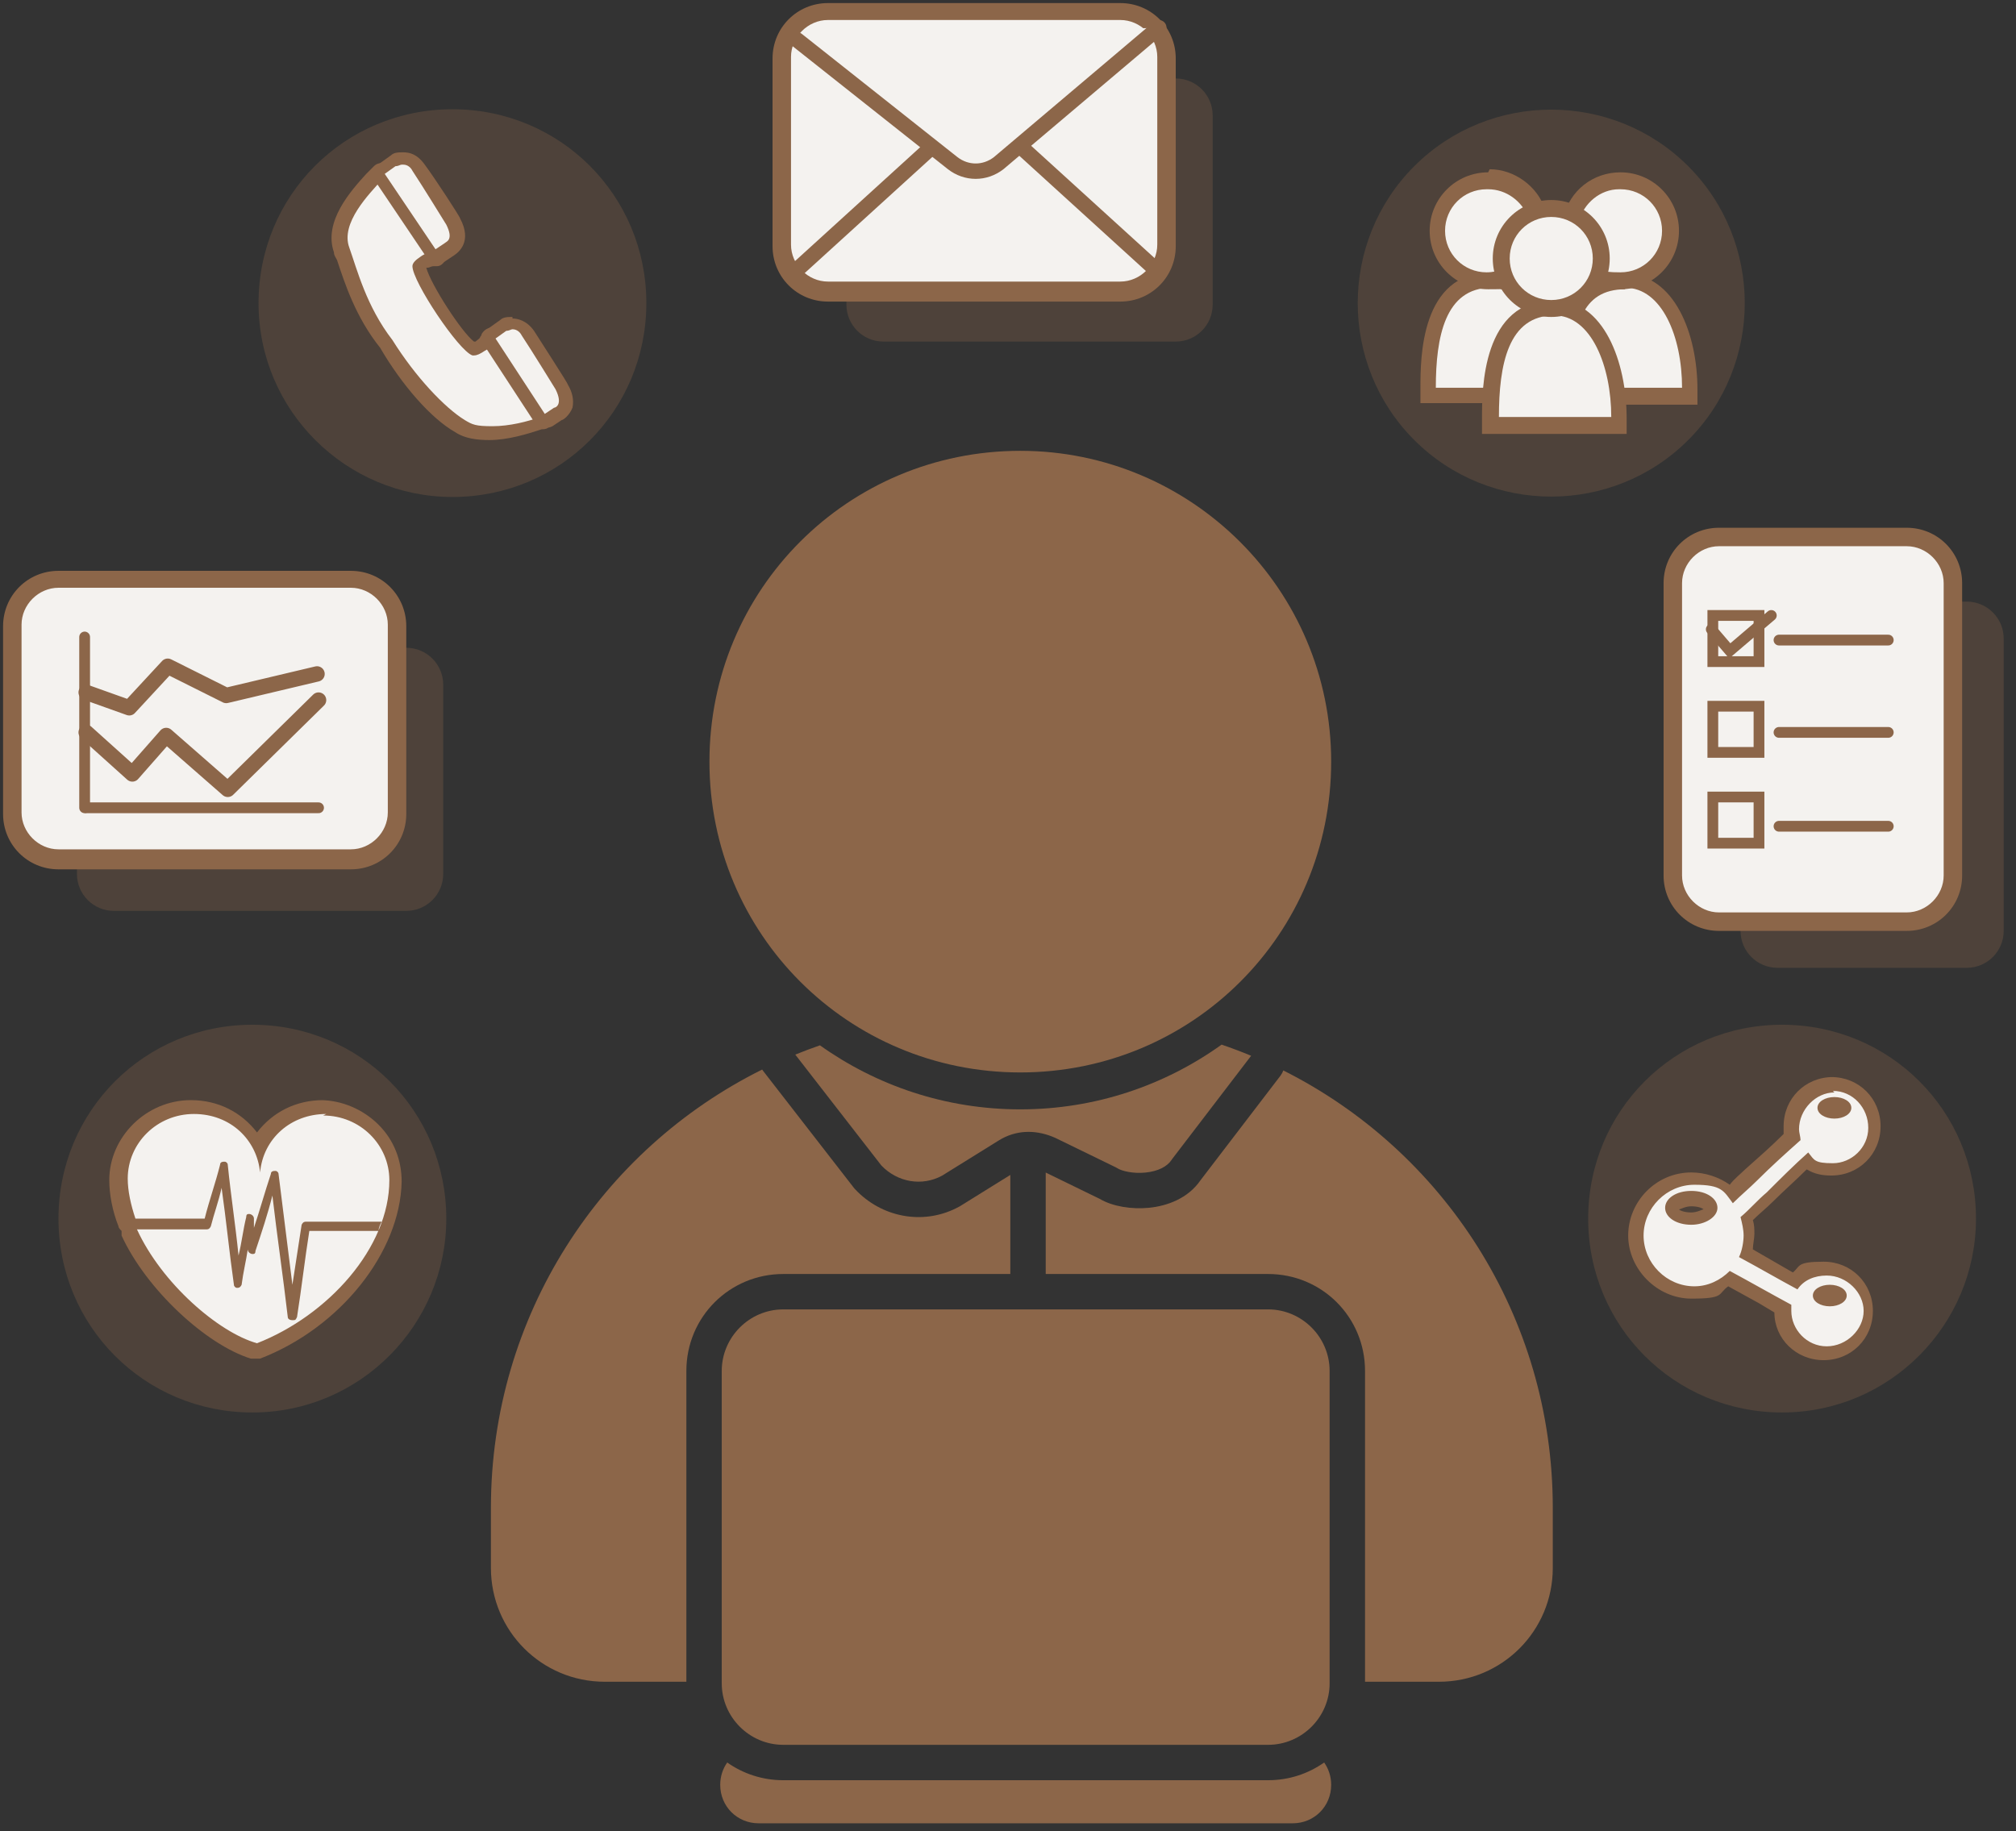 <svg width="131" height="119" viewBox="0 0 131 119" fill="none" xmlns="http://www.w3.org/2000/svg">
<rect x="0" y="0" width="131" height="119" fill="#333333" stroke="none"/>
<path d="M86.044 114.548C86.331 114.956 86.5 115.455 86.5 116C86.5 117.4 85.4 118.5 84 118.5H49.3C47.9 118.5 46.8 117.4 46.8 116C46.8 115.455 46.968 114.955 47.255 114.548C48.282 115.273 49.538 115.7 50.9 115.7H82.4C83.763 115.7 85.017 115.273 86.044 114.548Z" fill="#8C6649"/>
<path d="M82.399 85.1C84.599 85.1 86.399 86.9 86.399 89.1V109.4C86.399 111.6 84.599 113.4 82.399 113.4H50.899C48.7 113.4 46.9 111.6 46.899 109.4V89.1C46.9 86.9 48.7 85.1 50.899 85.1H82.399Z" fill="#8C6649"/>
<path d="M49.592 69.606L55.491 77.207L55.56 77.286L55.727 77.457C57.476 79.183 60.147 79.634 62.358 78.406C62.374 78.397 62.392 78.387 62.407 78.377L65.65 76.361V82.8H50.9C47.401 82.8 44.6 85.6 44.6 89.1V109.3H39.3C35.2 109.3 31.901 106 31.9 101.9V97.999C31.901 85.498 39.066 74.712 49.525 69.512C49.545 69.544 49.568 69.576 49.592 69.606Z" fill="#8C6649"/>
<path d="M83.389 69.57C93.786 74.791 100.9 85.543 100.9 97.999V101.9C100.9 106 97.6 109.3 93.5 109.3H88.7V89.1C88.7 85.6 85.9 82.8 82.4 82.8H67.951V76.207L71.465 77.919C72.299 78.413 73.536 78.608 74.664 78.496C75.821 78.38 77.192 77.903 78.014 76.7L83.214 69.9C83.292 69.797 83.35 69.686 83.389 69.57Z" fill="#8C6649"/>
<path d="M79.381 67.892C80.03 68.113 80.669 68.355 81.299 68.616L76.186 75.302C76.168 75.326 76.151 75.352 76.135 75.376C75.85 75.816 75.253 76.125 74.436 76.207C73.602 76.29 72.884 76.1 72.617 75.931L72.504 75.867L68.567 73.95L68.344 73.857C67.224 73.424 66.001 73.433 64.893 74.124L61.224 76.404C59.921 77.117 58.319 76.847 57.267 75.742L51.677 68.541C52.205 68.327 52.74 68.125 53.281 67.938C56.959 70.558 61.454 72.1 66.3 72.1C71.173 72.1 75.691 70.539 79.381 67.892Z" fill="#8C6649"/>
<path d="M66.3 29.3C77.4 29.3 86.5 38.3 86.5 49.501C86.5 60.7 77.5 69.7 66.3 69.7C55.1 69.7 46.1 60.7 46.1 49.501C46.1 38.3 55.1 29.3 66.3 29.3Z" fill="#8C6649"/>
<g opacity="0.3">
<path d="M26.4 42.1H7.4C6.075 42.1 5 43.175 5 44.5V56.8C5 58.126 6.075 59.2 7.4 59.2H26.4C27.726 59.2 28.8 58.126 28.8 56.8V44.5C28.8 43.175 27.726 42.1 26.4 42.1Z" fill="#8C6649"/>
</g>
<path d="M3.8 37.7H22.8C24.5 37.7 25.8 39 25.8 40.7V52.9C25.8 54.6 24.5 55.9 22.8 55.9H3.8C2.1 55.9 0.8 54.6 0.8 52.9V40.7C0.8 39 2.1 37.7 3.8 37.7Z" fill="#F4F2EF"/>
<path d="M22.8 38.2C24.1 38.2 25.2 39.3 25.2 40.6V52.8C25.2 54.1 24.1 55.2 22.8 55.2H3.8C2.5 55.2 1.4 54.1 1.4 52.8V40.6C1.4 39.3 2.5 38.2 3.8 38.2H22.8ZM22.8 37.1H3.8C1.8 37.1 0.2 38.7 0.2 40.7V52.9C0.2 54.9 1.8 56.5 3.8 56.5H22.8C24.8 56.5 26.4 54.9 26.4 52.9V40.7C26.4 38.7 24.8 37.1 22.8 37.1Z" fill="#8C6649"/>
<path d="M5.6 47.6L8.6 50.3L10.8 47.8L14.8 51.3L20.7 45.5" fill="#F4F2EF"/>
<path d="M5.6 47.6L8.6 50.3L10.8 47.8L14.8 51.3L20.7 45.5" stroke="#8C6649" stroke-linecap="round" stroke-linejoin="round"/>
<path d="M5.6 45L8.4 46L10.9 43.3L14.7 45.2L20.6 43.8" fill="#F4F2EF"/>
<path d="M5.6 45L8.4 46L10.9 43.3L14.7 45.2L20.6 43.8" stroke="#8C6649" stroke-linecap="round" stroke-linejoin="round"/>
<path d="M5.5 41.4V52.5" stroke="#8C6649" stroke-width="0.7" stroke-miterlimit="10" stroke-linecap="round"/>
<path d="M5.6 52.5H20.7" stroke="#8C6649" stroke-width="0.7" stroke-miterlimit="10" stroke-linecap="round"/>
<g opacity="0.3">
<path d="M127.8 39.1H115.5C114.175 39.1 113.1 40.175 113.1 41.5V60.5C113.1 61.826 114.175 62.9 115.5 62.9H127.8C129.125 62.9 130.2 61.826 130.2 60.5V41.5C130.2 40.175 129.125 39.1 127.8 39.1Z" fill="#8C6649"/>
</g>
<path d="M111.7 34.9H123.9C125.6 34.9 126.9 36.2 126.9 37.9V56.9C126.9 58.6 125.6 59.9 123.9 59.9H111.7C110 59.9 108.7 58.6 108.7 56.9V37.9C108.7 36.2 110 34.9 111.7 34.9Z" fill="#F4F2EF"/>
<path d="M123.9 35.5C125.2 35.5 126.3 36.6 126.3 37.9V56.9C126.3 58.2 125.2 59.3 123.9 59.3H111.7C110.4 59.3 109.3 58.2 109.3 56.9V37.9C109.3 36.6 110.4 35.5 111.7 35.5H123.9ZM123.9 34.3H111.7C109.7 34.3 108.1 35.9 108.1 37.9V56.9C108.1 58.9 109.7 60.5 111.7 60.5H123.9C125.9 60.5 127.5 58.9 127.5 56.9V37.9C127.5 35.9 125.9 34.3 123.9 34.3Z" fill="#8C6649"/>
<path d="M115.6 41.6H122.7" stroke="#8C6649" stroke-width="0.7" stroke-miterlimit="10" stroke-linecap="round"/>
<path d="M115.6 47.6H122.7" stroke="#8C6649" stroke-width="0.7" stroke-miterlimit="10" stroke-linecap="round"/>
<path d="M115.6 53.7H122.7" stroke="#8C6649" stroke-width="0.7" stroke-miterlimit="10" stroke-linecap="round"/>
<path d="M114.3 40H111.3V43H114.3V40Z" fill="#F4F2EF" stroke="#8C6649" stroke-width="0.7" stroke-miterlimit="10" stroke-linecap="round"/>
<path d="M114.3 45.9H111.3V48.9H114.3V45.9Z" fill="#F4F2EF" stroke="#8C6649" stroke-width="0.7" stroke-miterlimit="10" stroke-linecap="round"/>
<path d="M114.3 51.8H111.3V54.8H114.3V51.8Z" fill="#F4F2EF" stroke="#8C6649" stroke-width="0.7" stroke-miterlimit="10" stroke-linecap="round"/>
<path d="M111.2 40.9L112.4 42.3L115.1 40" stroke="#8C6649" stroke-width="0.7" stroke-miterlimit="10" stroke-linecap="round"/>
<g opacity="0.3">
<path d="M29.4 32.3C22.5 32.3 16.8 26.7 16.8 19.7C16.8 12.7 22.4 7.1 29.4 7.1C36.4 7.1 42 12.7 42 19.7C42 26.7 36.4 32.3 29.4 32.3Z" fill="#8C6649"/>
</g>
<path d="M31.8 28.3C31 28.3 30.3 28.1 29.8 27.8C28.3 26.9 26.3 24.7 25 22.4C23.5 20.4 22.8 18.3 22.3 16.8L22.1 16.3C21.5 14.5 23.2 12.6 24.1 11.6L24.3 11.4C24.3 11.4 24.5 11.2 24.6 11.1C24.6 11.1 24.8 11 24.9 11C25 11 25.1 11 25.2 11.2L28.5 16.1C28.5 16.2 28.5 16.4 28.5 16.5C28.5 16.6 28.3 16.7 28.2 16.8H28C27.8 16.8 27.6 16.9 27.4 17C27.2 17.2 27.1 17.3 27.1 17.3C27.1 18 30 22.4 30.7 22.7C30.7 22.7 30.9 22.7 31.1 22.5C31.3 22.4 31.4 22.2 31.5 22.1C31.5 21.8 31.7 21.8 31.8 21.8C31.9 21.8 32.1 21.8 32.2 22L35.5 26.9C35.5 27 35.5 27.1 35.5 27.3C35.5 27.5 35.4 27.5 35.3 27.6C35.2 27.6 35.1 27.6 34.9 27.7C34 28 32.8 28.4 31.6 28.4L31.8 28.3Z" fill="#F4F2EF"/>
<path d="M24.9 11.5L28.2 16.4C28 16.4 27.7 16.4 27.3 16.7C27 16.9 26.8 17.1 26.8 17.3C26.8 18.3 29.8 22.8 30.7 23.1C30.7 23.1 30.7 23.1 30.8 23.1C31 23.1 31.2 23 31.5 22.8C31.9 22.6 32 22.3 32.1 22.1L35.4 27C35.4 27 35.2 27 35.1 27.1C34.3 27.4 33.1 27.7 32 27.7C30.9 27.7 30.7 27.6 30.2 27.3C28.9 26.5 27 24.5 25.5 22.1C23.8 19.9 23.2 17.5 22.7 16.1C22.1 14.5 24 12.6 24.8 11.7L25 11.5M24.9 10.6C24.7 10.6 24.5 10.6 24.3 10.8C24.3 10.8 24.1 11 24 11.1L23.8 11.3C22.8 12.4 21 14.4 21.7 16.4C21.7 16.6 21.8 16.7 21.9 16.9C22.4 18.4 23.1 20.6 24.7 22.6C26.1 25 28 27.2 29.6 28.1C30.2 28.5 31 28.6 31.8 28.6C33 28.6 34.3 28.2 35.2 27.9C35.3 27.9 35.5 27.9 35.6 27.8C35.8 27.7 36 27.5 36.1 27.3C36.1 27.1 36.1 26.8 36 26.6L32.7 21.7C32.5 21.5 32.3 21.3 32 21.3C31.7 21.3 31.5 21.4 31.3 21.7C31.3 21.7 31.3 21.8 31.2 21.9C31.2 22 31 22.1 30.9 22.2C30.9 22.2 30.9 22.2 30.8 22.2C30 21.6 28 18.5 27.7 17.4C27.7 17.4 27.7 17.4 27.8 17.4C27.9 17.4 28 17.3 28.2 17.3C28.2 17.3 28.3 17.3 28.4 17.3C28.7 17.3 28.9 17 29 16.8C29.1 16.6 29 16.2 29 16L25.7 11.1C25.6 10.9 25.3 10.7 25.1 10.7L24.9 10.6Z" fill="#8C6649"/>
<path d="M28.4 16.7C28.3 16.7 28.1 16.7 28 16.5L24.7 11.6C24.7 11.6 24.7 11.4 24.7 11.3C24.7 11.2 24.7 11.1 24.9 11L25.6 10.5C25.8 10.4 26.1 10.3 26.3 10.3C26.5 10.3 27 10.4 27.3 10.9C27.9 11.8 29.5 14.4 29.5 14.4C30.1 15.5 29.7 16 29.3 16.2L28.7 16.6H28.5L28.4 16.7Z" fill="#F4F2EF"/>
<path d="M26.2 10.7C26.5 10.7 26.7 10.9 26.8 11.1C27.4 12 29 14.6 29 14.6C29.5 15.6 29 15.7 28.9 15.8L28.3 16.2L25 11.3L25.7 10.8C25.9 10.8 26 10.7 26.1 10.7M26.2 9.9C25.9 9.9 25.6 9.9 25.4 10.1L24.7 10.6C24.5 10.7 24.4 10.9 24.3 11.1C24.3 11.3 24.3 11.6 24.4 11.8L27.7 16.7C27.9 17 28.1 17.1 28.4 17.1C28.7 17.1 28.7 17.1 28.9 17L29.5 16.6C29.8 16.4 30.7 15.7 29.9 14.2C29.9 14.1 28.2 11.5 27.6 10.7C27.1 10 26.6 9.9 26.2 9.9Z" fill="#8C6649"/>
<path d="M35.4 27.4C35.3 27.4 35.2 27.4 35.1 27.2L31.9 22.3C31.9 22.3 31.9 22.1 31.9 22C31.9 21.9 31.9 21.8 32.1 21.7L32.8 21.2C33 21.1 33.3 21 33.5 21C33.7 21 34.2 21.1 34.5 21.6C35.1 22.5 36.7 25.1 36.7 25.1C37 25.6 37.1 26 37 26.3C36.9 26.7 36.6 26.8 36.5 26.9L35.9 27.3H35.7L35.4 27.4Z" fill="#F4F2EF"/>
<path d="M33.3 21.4C33.6 21.4 33.8 21.6 33.9 21.8C34.5 22.7 36.1 25.3 36.1 25.3C36.6 26.3 36.1 26.5 36 26.5L35.4 26.9L32.2 22L32.9 21.5C33.1 21.5 33.2 21.4 33.3 21.4ZM33.3 20.6C33 20.6 32.7 20.6 32.5 20.8L31.8 21.3C31.6 21.4 31.5 21.6 31.4 21.8C31.4 22 31.4 22.3 31.5 22.5L34.7 27.4C34.8 27.6 35 27.7 35.2 27.8C35.2 27.8 35.3 27.8 35.4 27.8C35.6 27.8 35.7 27.8 35.9 27.7L36.5 27.3C36.6 27.3 37 27 37.2 26.5C37.3 26 37.2 25.5 36.9 25C36.9 24.9 35.2 22.3 34.7 21.5C34.2 20.8 33.6 20.7 33.3 20.7V20.6Z" fill="#8C6649"/>
<g opacity="0.3">
<path d="M29 79.2C29 86.1 23.4 91.8 16.4 91.8C9.4 91.8 3.8 86.2 3.8 79.2C3.8 72.2 9.4 66.6 16.4 66.6C23.4 66.6 29 72.2 29 79.2Z" fill="#8C6649"/>
</g>
<path d="M16.7 87.8C16.7 87.8 16.7 87.8 16.6 87.8C14.1 87.1 10.2 83.9 8.5 80.1C8.5 80 8.5 79.9 8.5 79.8C8.4 79.8 8.3 79.7 8.3 79.5C7.9 78.5 7.7 77.6 7.7 76.7C7.7 74.1 9.9 72 12.5 72C15.1 72 16 73 16.8 74.6C17.6 73.1 19.2 72 21.1 72C23 72 23.7 72.5 24.6 73.4C25.5 74.3 26 75.5 25.9 76.7C25.9 81.1 22 85.9 17 87.8C17 87.8 16.9 87.8 16.8 87.8H16.7ZM16.3 80.7V80.3C16.3 80.4 16.3 80.6 16.3 80.7Z" fill="#F4F2EF"/>
<path d="M21 72.5C23.4 72.5 25.3 74.4 25.3 76.7C25.3 81.1 21.3 85.5 16.7 87.3C14.2 86.6 10.5 83.4 8.9 79.9H13.4C13.5 79.9 13.6 79.9 13.7 79.7C13.9 78.9 14.2 78.1 14.4 77.2C14.7 79.3 14.9 81.4 15.2 83.5C15.2 83.6 15.3 83.7 15.4 83.7C15.5 83.7 15.6 83.7 15.7 83.5C15.8 82.7 16 81.9 16.1 81.2C16.1 81.4 16.3 81.5 16.4 81.5C16.5 81.5 16.6 81.5 16.6 81.3C17 80.1 17.4 78.9 17.7 77.7C18 80.3 18.4 83 18.7 85.6C18.7 85.7 18.8 85.8 19 85.8C19.2 85.8 19.2 85.8 19.3 85.6C19.6 83.7 19.8 81.9 20.1 80H24.6C24.6 79.8 24.7 79.6 24.8 79.4H19.9C19.8 79.4 19.7 79.4 19.6 79.6C19.4 80.9 19.2 82.2 19 83.5C18.7 81.1 18.4 78.7 18.1 76.3C18.1 76.2 18 76.1 17.9 76.1C17.8 76.1 17.6 76.1 17.6 76.3C17.2 77.5 16.9 78.6 16.5 79.8C16.5 79.6 16.5 79.4 16.5 79.2C16.5 79 16.3 78.9 16.2 78.9C16.1 78.9 16 78.9 16 79.1C15.8 79.9 15.7 80.8 15.5 81.6C15.3 79.6 15 77.7 14.8 75.7C14.8 75.6 14.7 75.5 14.6 75.5C14.5 75.5 14.3 75.5 14.3 75.7C14 76.9 13.6 78 13.3 79.2H8.8C8.5 78.3 8.3 77.4 8.3 76.6C8.3 74.3 10.2 72.4 12.6 72.4C15 72.4 16.7 74.1 16.9 76.2C17.1 74 18.9 72.4 21.2 72.4M21 71.5C19.2 71.5 17.7 72.3 16.7 73.6C15.7 72.3 14.2 71.5 12.4 71.5C9.5 71.5 7.1 73.9 7.1 76.7C7.1 77.6 7.3 78.7 7.7 79.7C7.7 79.8 7.8 79.9 7.9 80C7.9 80.1 7.9 80.2 7.9 80.3C9.5 83.8 13.4 87.4 16.3 88.3C16.3 88.3 16.4 88.3 16.5 88.3C16.6 88.3 16.8 88.3 16.9 88.3C22.1 86.3 26 81.4 26.1 76.8C26.1 75.4 25.6 74.1 24.6 73.1C23.6 72.1 22.2 71.5 20.8 71.5H21Z" fill="#8C6649"/>
<g opacity="0.3">
<path d="M128.4 79.2C128.4 86.1 122.8 91.8 115.8 91.8C108.8 91.8 103.2 86.2 103.2 79.2C103.2 72.2 108.8 66.6 115.8 66.6C122.8 66.6 128.4 72.2 128.4 79.2Z" fill="#8C6649"/>
</g>
<path d="M118.6 87.9C117.1 87.9 115.8 86.7 115.8 85.1C115.8 83.5 115.8 85 115.8 84.9L112.3 83C111.6 83.6 110.8 83.9 109.9 83.9C107.9 83.9 106.2 82.2 106.2 80.2C106.2 78.2 107.9 76.5 109.9 76.5C111.9 76.5 111.7 76.9 112.4 77.5L113.7 76.3C114.6 75.5 115.4 74.7 116.3 73.8C116.3 73.6 116.3 73.4 116.3 73.2C116.3 71.7 117.5 70.4 119.1 70.4C120.7 70.4 121.9 71.6 121.9 73.2C121.9 74.8 120.7 76 119.1 76C117.5 76 118 75.8 117.5 75.5C116.7 76.3 115.8 77 115 77.8L113.5 79.2C113.6 79.5 113.7 79.9 113.7 80.3C113.7 80.7 113.7 81.1 113.5 81.5L116.7 83.3C117.2 82.8 117.9 82.5 118.7 82.5C120.2 82.5 121.5 83.7 121.5 85.3C121.5 86.9 120.3 88.1 118.7 88.1L118.6 87.9ZM118.9 83.9C118.5 83.9 118.2 84.1 118.2 84.2C118.2 84.3 118.5 84.5 118.9 84.5C119.3 84.5 119.6 84.3 119.6 84.2C119.6 84.1 119.3 83.9 118.9 83.9ZM109.9 77.9C109.2 77.9 108.7 78.2 108.7 78.5C108.7 78.8 109.2 79.1 109.9 79.1C110.6 79.1 111.1 78.8 111.1 78.5C111.1 78.2 110.6 77.9 109.9 77.9ZM119.2 71.7C118.8 71.7 118.5 71.9 118.5 72C118.5 72.1 118.8 72.3 119.2 72.3C119.6 72.3 119.9 72.1 119.9 72C119.9 71.9 119.6 71.7 119.2 71.7Z" fill="#F4F2EF"/>
<path d="M119.1 70.9C120.4 70.9 121.4 72 121.4 73.3C121.4 74.6 120.3 75.6 119.1 75.6C117.9 75.6 117.9 75.4 117.5 74.9C116.6 75.7 115.7 76.6 114.8 77.5C114.2 78 113.7 78.6 113.1 79.1C113.2 79.5 113.3 79.9 113.3 80.3C113.3 80.7 113.2 81.3 113 81.7C114.3 82.4 115.5 83.1 116.8 83.8C117.2 83.2 117.9 82.9 118.7 82.9C120 82.9 121.1 84 121.1 85.2C121.1 86.4 120 87.5 118.7 87.5C117.4 87.5 116.4 86.4 116.4 85.2C116.4 84 116.4 84.9 116.4 84.8C115.1 84.1 113.7 83.3 112.4 82.6C111.8 83.2 111 83.6 110.1 83.6C108.3 83.6 106.8 82.1 106.8 80.3C106.8 78.5 108.3 77 110.1 77C111.9 77 112 77.4 112.6 78.2C113.1 77.7 113.7 77.2 114.2 76.7C115.1 75.8 116.1 74.9 117 74.1C117 73.9 116.9 73.6 116.9 73.4C116.9 72.1 118 71 119.2 71M119.2 72.7C119.8 72.7 120.3 72.4 120.3 72C120.3 71.6 119.8 71.3 119.2 71.3C118.6 71.3 118.1 71.6 118.1 72C118.1 72.4 118.6 72.7 119.2 72.7ZM109.9 79.6C110.8 79.6 111.6 79.1 111.6 78.5C111.6 77.9 110.9 77.4 109.9 77.4C108.9 77.4 108.2 77.9 108.2 78.5C108.2 79.1 108.9 79.6 109.9 79.6ZM118.9 84.9C119.5 84.9 120 84.6 120 84.2C120 83.8 119.5 83.5 118.9 83.5C118.3 83.5 117.8 83.8 117.8 84.2C117.8 84.6 118.3 84.9 118.9 84.9ZM119.1 70C117.3 70 115.9 71.4 115.9 73.2C115.9 75 115.9 73.5 115.9 73.7C115.1 74.5 114.3 75.2 113.4 76C113.1 76.3 112.7 76.6 112.4 77C111.7 76.5 110.8 76.2 109.9 76.2C107.6 76.2 105.8 78.1 105.8 80.3C105.8 82.5 107.7 84.4 109.9 84.4C112.1 84.4 111.6 84.1 112.3 83.6L114.3 84.7L115.3 85.3C115.3 87 116.7 88.4 118.5 88.4C120.3 88.4 121.7 87 121.7 85.2C121.7 83.4 120.3 82 118.5 82C116.7 82 117 82.3 116.5 82.7L113.9 81.2C113.9 80.9 114 80.5 114 80.2C114 79.9 114 79.6 113.9 79.3C114.3 78.9 114.8 78.5 115.2 78.1C115.9 77.4 116.7 76.7 117.4 76C117.9 76.3 118.4 76.4 119 76.4C120.8 76.4 122.2 75 122.2 73.2C122.2 71.4 120.8 70 119 70H119.1ZM109.1 78.6C109.2 78.6 109.5 78.4 109.9 78.4C110.3 78.4 110.6 78.5 110.7 78.6C110.6 78.6 110.3 78.8 109.9 78.8C109.5 78.8 109.2 78.7 109.1 78.6Z" fill="#8C6649"/>
<g opacity="0.3">
<path d="M91.9 28.6C87 23.7 87 15.7 91.9 10.8C96.8 5.9 104.8 5.9 109.7 10.8C114.6 15.7 114.6 23.7 109.7 28.6C104.8 33.5 96.8 33.5 91.9 28.6Z" fill="#8C6649"/>
</g>
<path d="M104.6 25.7V25.2C104.4 23.9 103.9 21.7 102.5 20.9L102.1 20.7L102.3 20.3C103 19 104.1 18.3 105.6 18.3C108.3 18.3 109.8 21.8 109.8 25.3V25.8H104.6V25.7Z" fill="#F4F2EF"/>
<path d="M105.6 18.7C108 18.7 109.3 21.9 109.3 25.2H105.1C104.9 23.5 104.3 21.4 102.8 20.5C103.3 19.4 104.2 18.8 105.6 18.8M105.6 17.7C103.9 17.7 102.6 18.5 101.9 20L101.5 20.9L102.3 21.4C103.6 22.1 104 24.2 104.1 25.4V26.3H110.3V25.3C110.3 21.7 108.8 17.8 105.6 17.8V17.7Z" fill="#8C6649"/>
<path d="M105.3 18.3C104.7 18.3 104.1 18.1 103.6 17.8L103.3 17.6V17.2C103.4 17.1 103.4 16.9 103.4 16.8V16.7C103.4 15.9 103 15.2 102.3 14.8L102 14.6V14.2C102.5 12.7 103.8 11.7 105.3 11.7C106.8 11.7 108.6 13.2 108.6 15C108.6 16.8 107.1 18.3 105.3 18.3Z" fill="#F4F2EF"/>
<path d="M105.3 12.3C106.8 12.3 108 13.5 108 15C108 16.5 106.8 17.7 105.3 17.7C103.8 17.7 104.3 17.5 103.9 17.3C103.9 17.1 103.9 17 103.9 16.8C103.9 15.8 103.4 15 102.6 14.4C102.9 13.2 104 12.3 105.2 12.3M105.3 11.2C103.5 11.2 102 12.4 101.6 14.1L101.4 14.8L102 15.2C102.5 15.5 102.8 16.1 102.8 16.7C102.8 16.7 102.8 16.9 102.8 17L102.6 17.8L103.3 18.2C103.9 18.6 104.6 18.8 105.3 18.8C107.4 18.8 109.1 17.1 109.1 15C109.1 12.9 107.4 11.2 105.3 11.2Z" fill="#8C6649"/>
<path d="M92.8 25.7V25.2C92.8 23.3 92.8 18.2 96.9 18.2C101 18.2 99.1 18.8 99.8 20L100.1 20.5L99.5 20.7C98.3 21.2 97.6 22.7 97.5 25.1V25.6H92.7L92.8 25.7Z" fill="#F4F2EF"/>
<path d="M96.9 18.7C97.9 18.7 98.8 19.3 99.4 20.3C97.6 21.1 97.2 23.3 97.1 25.2H93.3C93.3 21.9 93.9 18.7 96.9 18.7ZM96.9 17.7C92.3 17.7 92.3 23.3 92.3 25.2V26.2H98.1V25.2C98.3 23 98.9 21.6 99.9 21.2L101 20.7L100.4 19.7C99.6 18.4 98.4 17.6 97.1 17.6L96.9 17.7Z" fill="#8C6649"/>
<path d="M96.7 18.3C94.9 18.3 93.4 16.8 93.4 15C93.4 13.2 94.9 11.7 96.7 11.7C98.5 11.7 99.3 12.6 99.8 13.9L100 14.3L99.6 14.5C98.8 14.9 98.3 15.8 98.3 16.7C98.3 16.9 98.3 17.1 98.3 17.3V17.8C98.4 17.8 98 18 98 18C97.6 18.2 97.2 18.3 96.7 18.3Z" fill="#F4F2EF"/>
<path d="M96.7 12.3C97.9 12.3 98.9 13.1 99.3 14.1C98.4 14.6 97.7 15.7 97.7 16.8C97.7 17.1 97.7 17.3 97.7 17.5C97.4 17.6 97 17.7 96.6 17.7C95.1 17.7 93.9 16.5 93.9 15C93.9 13.5 95.1 12.3 96.6 12.3M96.7 11.2C94.6 11.2 92.9 12.9 92.9 15C92.9 17.1 94.6 18.8 96.7 18.8C98.8 18.8 97.7 18.7 98.2 18.5L99.1 18.1L98.9 17.2C98.9 17.1 98.9 16.9 98.9 16.8C98.9 16.1 99.3 15.4 99.9 15L100.7 14.5L100.4 13.6C99.9 12.1 98.4 11 96.8 11L96.7 11.2Z" fill="#8C6649"/>
<path d="M96.9 27.6V27.1C96.9 25.1 96.9 20 101 20C105.1 20 105.2 23.6 105.2 27.1V27.6H96.9Z" fill="#F4F2EF"/>
<path d="M101 20.5C103.4 20.5 104.7 23.8 104.7 27.1H97.4C97.4 23.7 98 20.5 101 20.5ZM101 19.5C96.3 19.5 96.3 25.3 96.3 27.2V28.2H105.7V27.2C105.7 23.5 104.2 19.5 101 19.5Z" fill="#8C6649"/>
<path d="M100.8 20.1C99 20.1 97.5 18.6 97.5 16.8C97.5 15 99 13.5 100.8 13.5C102.6 13.5 104.1 15 104.1 16.8C104.1 18.6 102.6 20.1 100.8 20.1Z" fill="#F4F2EF"/>
<path d="M100.8 14.1C102.3 14.1 103.5 15.3 103.5 16.8C103.5 18.3 102.3 19.5 100.8 19.5C99.3 19.5 98.1 18.3 98.1 16.8C98.1 15.3 99.3 14.1 100.8 14.1ZM100.8 13C98.7 13 97 14.7 97 16.8C97 18.9 98.7 20.6 100.8 20.6C102.9 20.6 104.6 18.9 104.6 16.8C104.6 14.7 102.9 13 100.8 13Z" fill="#8C6649"/>
<g opacity="0.3">
<path d="M76.4 5.1H57.4C56.075 5.1 55 6.174 55 7.5V19.8C55 21.125 56.075 22.2 57.4 22.2H76.4C77.725 22.2 78.8 21.125 78.8 19.8V7.5C78.8 6.174 77.725 5.1 76.4 5.1Z" fill="#8C6649"/>
</g>
<path d="M53.8 0.7H72.8C74.5 0.7 75.8 2 75.8 3.7V15.9C75.8 17.6 74.5 18.9 72.8 18.9H53.8C52.1 18.9 50.8 17.6 50.8 15.9V3.7C50.8 2 52.1 0.7 53.8 0.7Z" fill="#F4F2EF"/>
<path d="M72.8 1.3C74.1 1.3 75.2 2.4 75.2 3.7V15.9C75.2 17.2 74.1 18.3 72.8 18.3H53.8C52.5 18.3 51.4 17.2 51.4 15.9V3.7C51.4 2.4 52.5 1.3 53.8 1.3H72.8ZM72.8 0.2H53.8C51.8 0.2 50.2 1.8 50.2 3.8V16C50.2 18 51.8 19.6 53.8 19.6H72.8C74.8 19.6 76.4 18 76.4 16V3.8C76.4 1.8 74.8 0.2 72.8 0.2Z" fill="#8C6649"/>
<path d="M51.6 17.7L60.5 9.6" stroke="#8C6649" stroke-linecap="round" stroke-linejoin="round"/>
<path d="M75.3 17.7L66.4 9.6" stroke="#8C6649" stroke-linecap="round" stroke-linejoin="round"/>
<path d="M51.8 2.6L61.9 10.6C62.8 11.3 64 11.3 64.9 10.6L75.3 1.8" fill="#F4F2EF"/>
<path d="M51.8 2.6L61.9 10.6C62.8 11.3 64 11.3 64.9 10.6L75.3 1.8" stroke="#8C6649" stroke-linecap="round" stroke-linejoin="round"/>
</svg>
